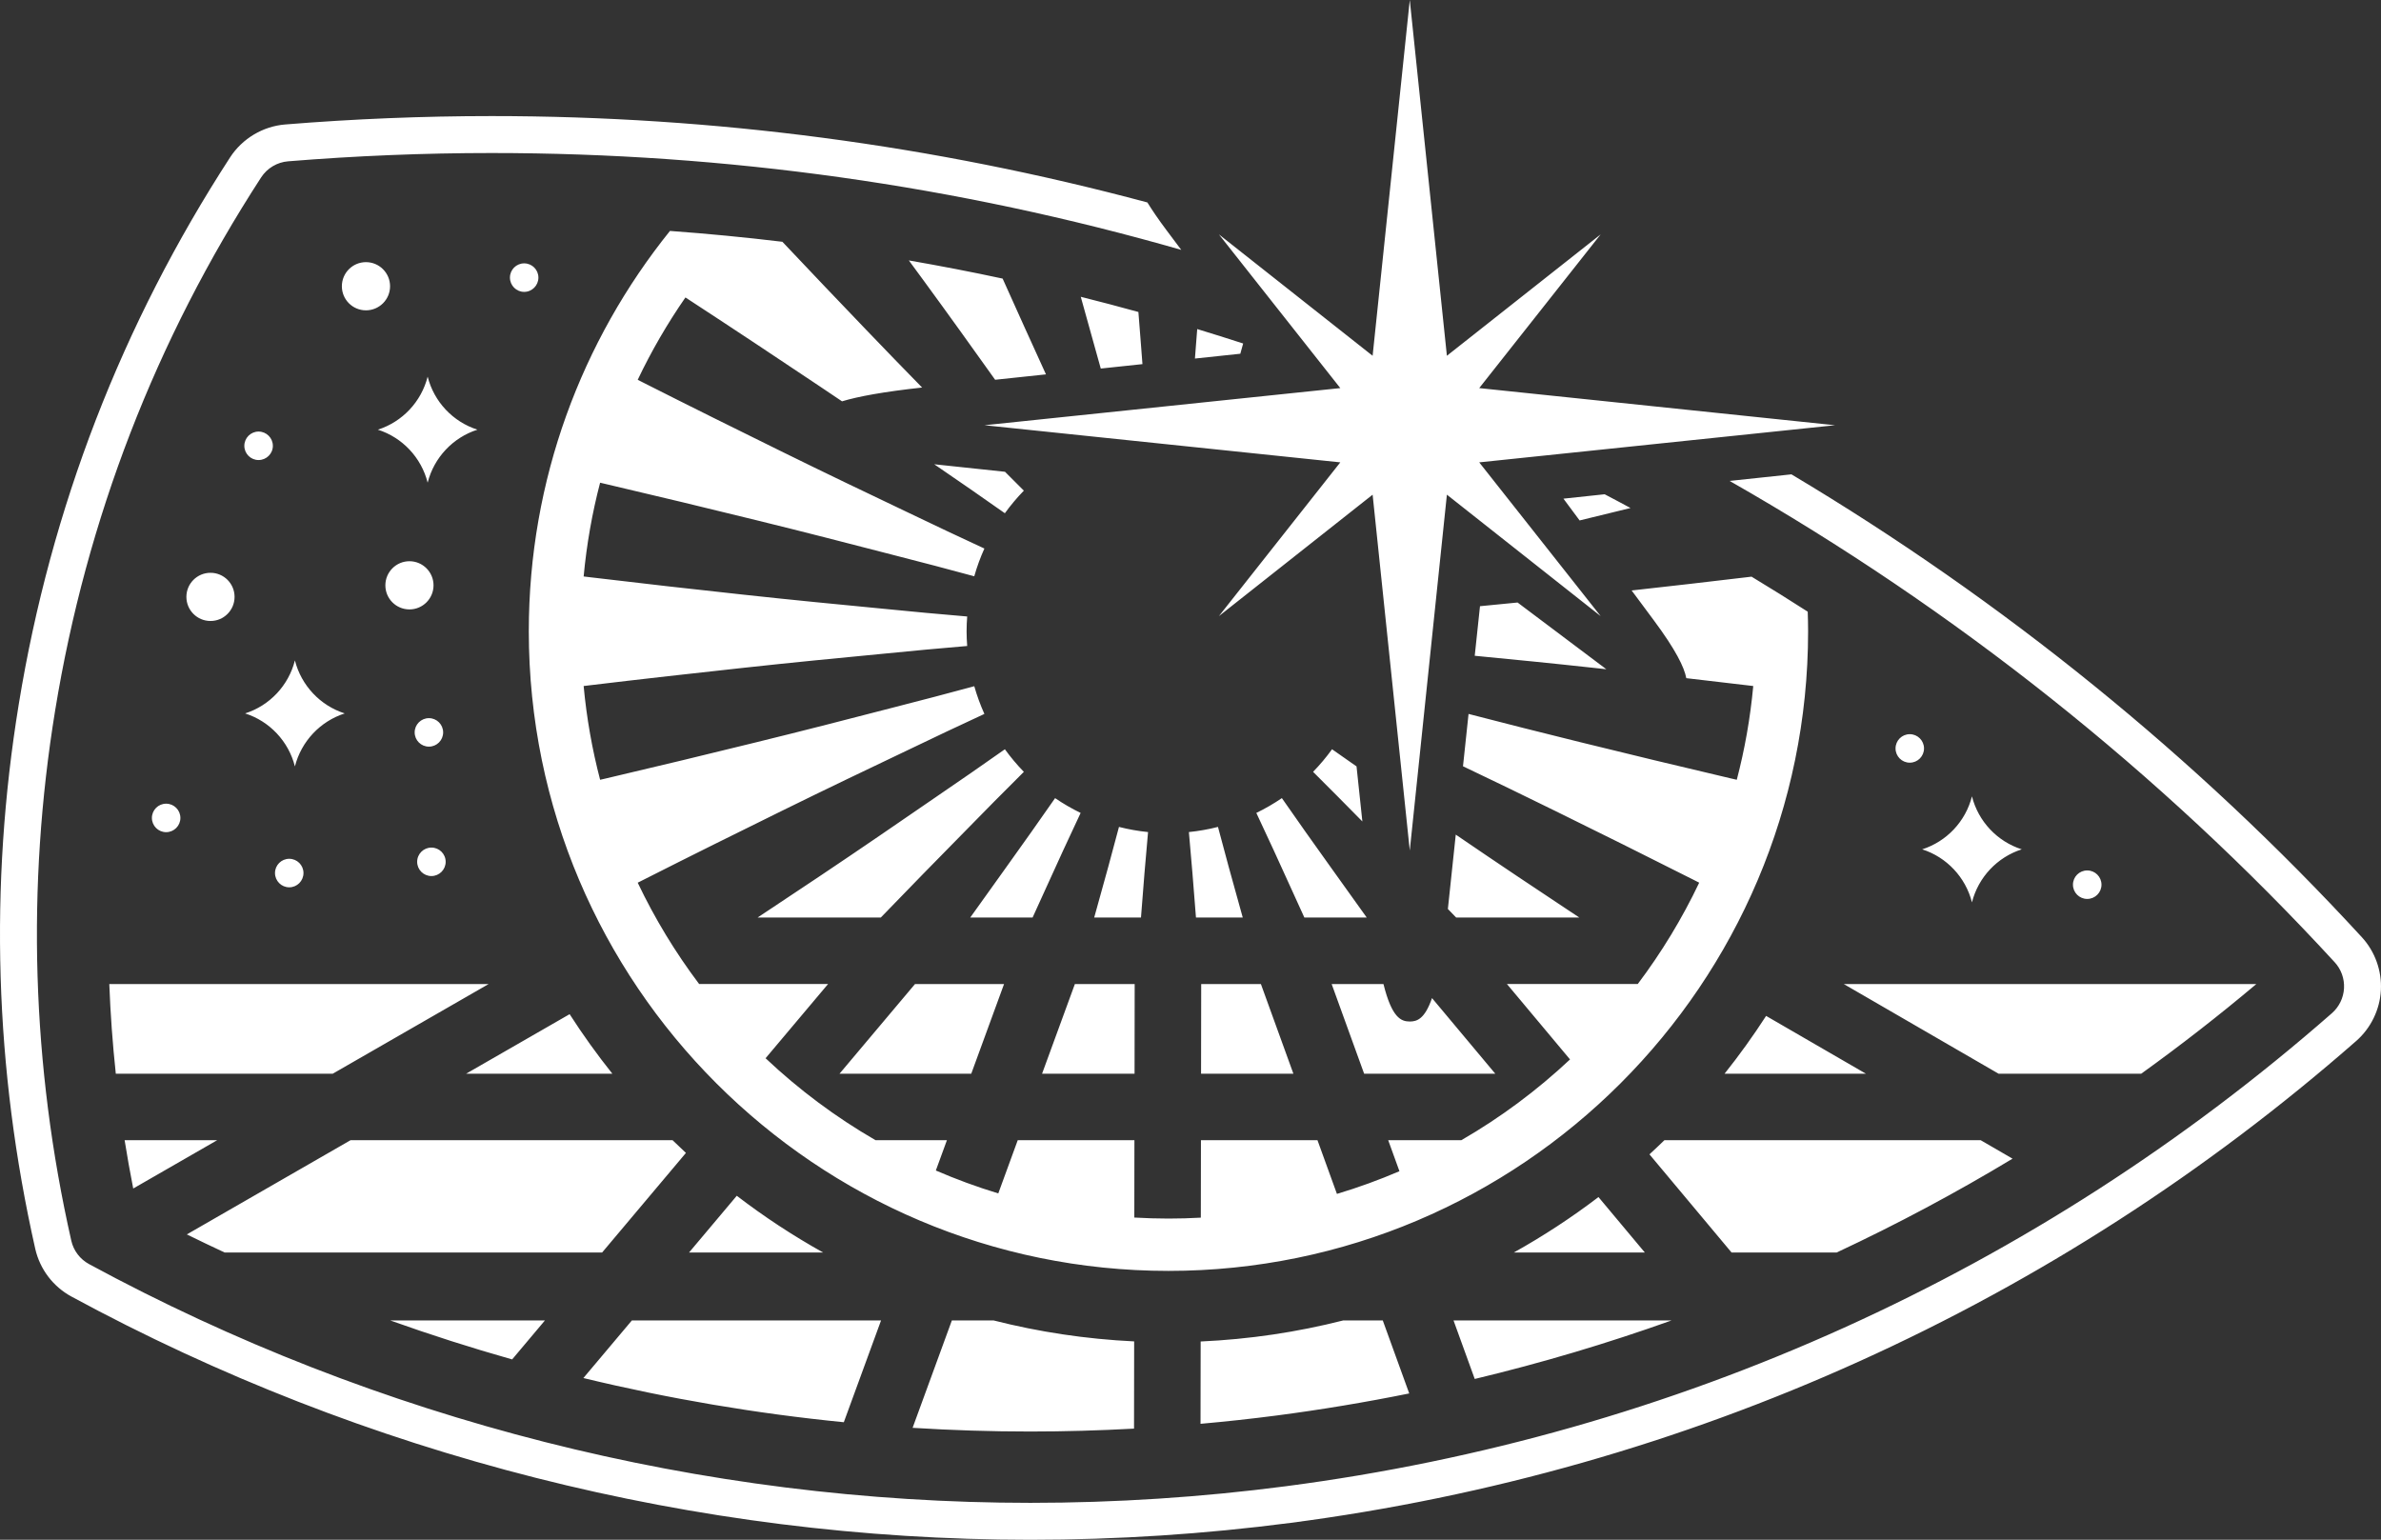 <?xml version="1.0" encoding="utf-8"?>
<!-- Generator: Adobe Illustrator 16.0.3, SVG Export Plug-In . SVG Version: 6.00 Build 0)  -->
<!DOCTYPE svg PUBLIC "-//W3C//DTD SVG 1.1//EN" "http://www.w3.org/Graphics/SVG/1.1/DTD/svg11.dtd">
<svg version="1.1" id="Vrstva_1" xmlns="http://www.w3.org/2000/svg" xmlns:xlink="http://www.w3.org/1999/xlink" x="0px" y="0px"
	 width="361.778px" height="233.964px" viewBox="0 0 361.778 233.964" enable-background="new 0 0 361.778 233.964"
	 xml:space="preserve">
<rect x="0" y="0" width="361.778" height="233.964" fill="#333333" stroke="none"/>
<g>
	<g>
		<path fill="#FFFFFF" d="M35.641,90.695c0-2.02-1.635-3.66-3.656-3.66c-2.027,0-3.664,1.641-3.664,3.66
			c0,2.021,1.637,3.662,3.664,3.662C34.006,94.357,35.641,92.717,35.641,90.695z M82.796,200.639H59.299
			c6.106,2.178,12.28,4.156,18.517,5.92L82.796,200.639z M27.409,124.283c0-1.199-0.971-2.166-2.164-2.166
			c-1.197,0-2.165,0.967-2.165,2.166c0,1.191,0.968,2.162,2.165,2.162C26.438,126.445,27.409,125.475,27.409,124.283z
			 M65.872,88.938c0-2.02-1.643-3.662-3.658-3.662c-2.021,0-3.66,1.643-3.66,3.662c0,2.025,1.639,3.66,3.66,3.66
			C64.229,92.598,65.872,90.963,65.872,88.938z M17.595,163.145h32.966l23.684-13.623H16.607
			C16.78,154.068,17.11,158.611,17.595,163.145z M65.17,113.449c1.195,0,2.164-0.967,2.164-2.166c0-1.191-0.969-2.162-2.164-2.162
			c-1.193,0-2.164,0.971-2.164,2.162C63.006,112.482,63.977,113.449,65.17,113.449z M39.288,65.574
			c-1.193,0-2.163,0.973-2.163,2.168c0,1.193,0.97,2.16,2.163,2.16c1.195,0,2.172-0.967,2.172-2.16
			C41.459,66.547,40.483,65.574,39.288,65.574z M44.809,100.348c-0.963,3.816-3.842,6.867-7.564,8.053
			c3.723,1.189,6.602,4.24,7.564,8.055c0.971-3.814,3.852-6.865,7.568-8.055C48.661,107.215,45.78,104.164,44.809,100.348z
			 M55.604,39.832c-2.021,0-3.66,1.641-3.66,3.664c0,2.021,1.639,3.658,3.66,3.658s3.664-1.637,3.664-3.658
			C59.268,41.473,57.625,39.832,55.604,39.832z M65.551,133.113c1.193,0,2.166-0.971,2.166-2.162c0-1.199-0.973-2.164-2.166-2.164
			c-1.195,0-2.166,0.965-2.166,2.164C63.385,132.143,64.356,133.113,65.551,133.113z M72.543,65.287
			c-3.721-1.189-6.6-4.238-7.564-8.057c-0.965,3.818-3.842,6.867-7.565,8.057c3.724,1.189,6.601,4.236,7.565,8.051
			C65.944,69.523,68.823,66.477,72.543,65.287z M41.784,132.654c0,1.195,0.969,2.17,2.162,2.17c1.197,0,2.166-0.975,2.166-2.17
			s-0.969-2.162-2.166-2.162C42.752,130.492,41.784,131.459,41.784,132.654z M319.307,134.424c0-1.197-0.971-2.164-2.166-2.164
			c-1.199,0-2.168,0.967-2.168,2.164c0,1.195,0.969,2.166,2.168,2.166C318.336,136.59,319.307,135.619,319.307,134.424z
			 M224.077,209.529c10.15-2.428,20.13-5.398,29.906-8.891h-33.128L224.077,209.529z M230.016,190.314h19.906l-7.045-8.424
			C238.806,184.992,234.508,187.807,230.016,190.314z M303.668,163.145h21.678c5.98-4.305,11.816-8.844,17.49-13.623h-62.688
			L303.668,163.145z M299.627,137.109c0.965-3.813,3.846-6.867,7.566-8.055c-3.721-1.186-6.602-4.238-7.566-8.051
			c-0.964,3.813-3.846,6.865-7.563,8.051C295.782,130.242,298.664,133.297,299.627,137.109z M290.178,111.557
			c-1.197,0-2.162,0.969-2.162,2.164s0.965,2.166,2.162,2.166c1.196,0,2.164-0.971,2.164-2.166S291.375,111.557,290.178,111.557z
			 M279.069,190.314c9.143-4.277,18.063-9.031,26.725-14.258l-4.84-2.805h-48.059c-0.746,0.729-1.506,1.441-2.273,2.146
			l12.477,14.916H279.069z M138.664,216.953c5.949,0.371,11.913,0.561,17.882,0.561c5.239,0,10.503-0.152,15.762-0.439l0.02-13.254
			c-7.33-0.35-14.469-1.436-21.348-3.182h-6.351L138.664,216.953z M182.432,203.834l-0.02,12.51
			c3.866-0.346,7.723-0.762,11.555-1.262c6.779-0.885,13.5-2.006,20.156-3.354l-4.019-11.09h-6.017
			C197.112,202.408,189.87,203.5,182.432,203.834z M104.223,175.182c-0.686-0.635-1.361-1.277-2.029-1.93H53.26l-24.871,14.313
			c1.904,0.939,3.822,1.852,5.746,2.75h57.352L104.223,175.182z M262.038,163.145h21.473l-15.162-8.781
			C266.388,157.398,264.282,160.328,262.038,163.145z M266.135,87.621c-0.185,0.023-0.371,0.045-0.554,0.068
			c-6.06,0.727-11.954,1.398-17.663,2.031l3.35,4.508c3.367,4.529,4.641,7.154,4.956,8.818c3.079,0.352,6.189,0.713,9.357,1.096
			c0.269,0.033,0.544,0.064,0.815,0.098c-0.451,4.871-1.295,9.631-2.502,14.244c-0.27-0.063-0.542-0.123-0.807-0.184
			c-7.967-1.865-15.652-3.725-22.938-5.518c-5.977-1.465-11.656-2.918-17.012-4.301l-0.844,7.953
			c4.474,2.139,9.17,4.396,14.053,6.805c6.729,3.309,13.814,6.822,21.115,10.514c0.236,0.121,0.48,0.246,0.722,0.369
			c-2.597,5.459-5.731,10.615-9.337,15.398h-19.877l9.587,11.459c-5.001,4.691-10.538,8.82-16.515,12.271h-11.111l1.707,4.713
			c-3.08,1.322-6.251,2.475-9.498,3.449l-2.957-8.162h-17.705l-0.018,11.771c-1.629,0.09-3.269,0.139-4.92,0.139
			c-1.741,0-3.469-0.057-5.186-0.154l0.016-11.756h-17.729l-2.956,8.086c-3.245-0.984-6.411-2.148-9.489-3.48l1.684-4.605h-10.844
			c-6.053-3.496-11.658-7.686-16.71-12.453l9.493-11.277h-19.587c-3.604-4.781-6.738-9.938-9.335-15.396
			c0.242-0.123,0.486-0.246,0.725-0.367c7.295-3.695,14.383-7.209,21.113-10.518c6.732-3.316,13.133-6.371,19.045-9.188
			c4.178-2.02,8.125-3.869,11.793-5.572c-0.61-1.355-1.125-2.76-1.537-4.211c-3.904,1.055-8.116,2.176-12.609,3.314
			c-6.342,1.641-13.211,3.414-20.494,5.199c-7.285,1.797-14.973,3.652-22.936,5.518c-0.268,0.061-0.539,0.123-0.811,0.186
			c-1.207-4.613-2.05-9.373-2.503-14.246c0.271-0.033,0.545-0.066,0.814-0.098c8.12-0.975,15.981-1.854,23.437-2.664
			c7.459-0.816,14.519-1.496,21.043-2.121c4.611-0.469,8.953-0.854,12.983-1.199c-0.054-0.742-0.091-1.488-0.091-2.242
			c0-0.756,0.037-1.5,0.091-2.242c-4.03-0.344-8.372-0.73-12.983-1.199c-6.524-0.627-13.584-1.307-21.043-2.121
			c-7.455-0.805-15.316-1.691-23.437-2.662c-0.269-0.033-0.541-0.066-0.814-0.1c0.453-4.871,1.294-9.633,2.501-14.246
			c0.271,0.063,0.541,0.127,0.807,0.188c7.969,1.861,15.656,3.723,22.941,5.512c7.283,1.787,14.152,3.561,20.494,5.203
			c4.493,1.137,8.703,2.262,12.608,3.316c0.411-1.451,0.927-2.859,1.539-4.215c-3.669-1.701-7.616-3.551-11.794-5.566
			c-5.912-2.82-12.313-5.871-19.045-9.191c-6.73-3.311-13.818-6.822-21.117-10.518c-0.235-0.121-0.479-0.244-0.719-0.367
			c2.082-4.377,4.511-8.559,7.25-12.51c0.22,0.143,0.442,0.287,0.656,0.428c6.852,4.473,13.439,8.852,19.674,13.025
			c1.174,0.785,2.319,1.559,3.465,2.33c2.448-0.74,6.259-1.449,12.166-2.096c-2.744-2.807-5.575-5.717-8.482-8.754
			c-4.105-4.279-8.378-8.76-12.748-13.393c-5.674-0.682-11.369-1.232-17.082-1.648C88.391,51.752,80.348,72.91,80.348,95.916
			c0,53.592,43.602,97.193,97.193,97.193c53.59,0,97.189-43.602,97.189-97.193c0-0.996-0.026-1.984-0.058-2.973
			C271.854,91.127,269.003,89.359,266.135,87.621z M155.569,117.279c-1.043-1.07-2.006-2.217-2.884-3.43
			c-3.313,2.328-6.887,4.822-10.729,7.432c-5.397,3.713-11.243,7.73-17.476,11.9c-3.032,2.027-6.174,4.119-9.363,6.232h18.717
			c4.389-4.553,8.613-8.859,12.549-12.859C149.622,123.225,152.7,120.139,155.569,117.279z M224.875,92.111l-0.799,7.531
			c5.681,0.549,11.72,1.141,18.068,1.836c0.636,0.068,1.29,0.141,1.932,0.211c-0.063-0.047-0.117-0.086-0.18-0.133l-13.31-10.006
			C228.648,91.744,226.739,91.932,224.875,92.111z M185.064,125.648c-1.437,0.363-2.911,0.629-4.42,0.781
			c0.358,4.025,0.731,8.365,1.075,12.984h7.108c-0.11-0.398-0.223-0.803-0.331-1.193
			C187.236,133.762,186.102,129.555,185.064,125.648z M182.493,163.145h14.029l-4.936-13.623h-9.072L182.493,163.145z
			 M230.602,133.182c-3.246-2.172-6.38-4.299-9.408-6.365L220,138.08c-0.002,0.012-0.004,0.023-0.004,0.037
			c0.42,0.434,0.832,0.857,1.256,1.297h18.707C236.766,137.297,233.635,135.211,230.602,133.182z M214.207,155.217
			c-1.343,0-2.728-0.596-3.999-5.695h-7.871l4.934,13.623h19.926l-9.611-11.488C216.491,154.801,215.334,155.217,214.207,155.217z
			 M206.116,116.451c-1.273-0.887-2.515-1.758-3.719-2.604c-0.878,1.213-1.842,2.359-2.883,3.432
			c2.362,2.354,4.871,4.869,7.489,7.539L206.116,116.451z M188.497,53.609c0.129-0.465,0.262-0.941,0.393-1.416
			c-2.321-0.754-4.648-1.484-6.98-2.193c-0.064,0.811-0.128,1.625-0.189,2.418c-0.052,0.697-0.105,1.379-0.158,2.063l6.896-0.732
			C188.471,53.701,188.483,53.656,188.497,53.609z M243.817,75.102l-6.262,0.668l2.459,3.311c0.047-0.012,0.09-0.023,0.137-0.035
			c2.483-0.609,5.02-1.229,7.598-1.854C246.438,76.494,245.135,75.783,243.817,75.102z M358.868,142.405
			c-25.238-27.457-54.592-51.197-86.671-70.33l-9.391,1.001c34.163,19.475,65.357,44.219,91.931,73.129
			c0.988,1.072,1.5,2.502,1.422,3.957c-0.079,1.457-0.74,2.822-1.836,3.787c-44.854,39.311-99.816,64.166-158.953,71.881
			c-12.828,1.674-25.887,2.523-38.818,2.523c-49.789-0.006-99.244-12.545-143.018-36.275c-1.373-0.744-2.361-2.041-2.704-3.568
			c-6.015-26.615-6.833-53.736-2.444-80.598c4.746-29.037,15.271-56.273,31.289-80.951c0.918-1.408,2.432-2.314,4.107-2.449
			c10.24-0.834,20.643-1.26,30.916-1.26c35.654,0,70.766,4.947,104.785,14.717l-2.262-3.018c-1.221-1.632-2.155-3.006-2.883-4.188
			c-32.428-8.695-65.791-13.124-99.641-13.124c-10.412,0-20.967,0.43-31.375,1.276c-3.387,0.278-6.504,2.147-8.354,4.989
			C18.526,49.241,7.717,77.198,2.852,107.001c-4.512,27.582-3.666,55.423,2.504,82.75c0.705,3.103,2.715,5.752,5.506,7.26
			c44.584,24.174,94.969,36.949,145.689,36.953c13.164,0,26.467-0.864,39.543-2.568c60.242-7.861,116.232-33.186,161.928-73.232
			c2.217-1.945,3.582-4.754,3.74-7.699C361.92,147.515,360.866,144.576,358.868,142.405z M149.588,64.613l54.063,5.641
			l-18.447,23.363l23.357-18.453l5.646,54.066l5.64-54.066l23.363,18.453l-18.451-23.363l54.064-5.641l-54.064-5.643l18.451-23.357
			l-23.363,18.445L214.207,0l-5.646,54.059l-23.357-18.445l18.447,23.357L149.588,64.613z M173.588,55.328
			c-0.075-0.961-0.15-1.928-0.223-2.916c-0.128-1.631-0.26-3.305-0.393-5.006c-2.91-0.805-5.829-1.574-8.756-2.307
			c0.819,2.926,1.611,5.775,2.371,8.51c0.229,0.809,0.449,1.6,0.669,2.391L173.588,55.328z M104.696,190.314h20.371
			c-4.587-2.561-8.971-5.441-13.117-8.621L104.696,190.314z M93.042,163.145c-2.312-2.898-4.481-5.916-6.49-9.045l-15.728,9.045
			H93.042z M133.869,200.639H96.007l-7.366,8.75c13.011,3.145,26.238,5.393,39.572,6.713L133.869,200.639z M32.997,173.252H18.936
			c0.39,2.449,0.826,4.896,1.307,7.338L32.997,173.252z M81.807,42.18c0-1.199-0.965-2.162-2.162-2.162s-2.162,0.963-2.162,2.162
			c0,1.195,0.965,2.17,2.162,2.17S81.807,43.375,81.807,42.18z M190.891,123.521c1.716,3.66,3.552,7.613,5.455,11.842
			c0.601,1.32,1.218,2.678,1.842,4.051h9.476c-1.851-2.578-3.646-5.09-5.36-7.49c-2.715-3.768-5.217-7.332-7.531-10.652
			C193.539,122.111,192.244,122.865,190.891,123.521z M158.336,163.145h14.053l0.018-13.623h-9.086L158.336,163.145z
			 M141.946,70.543c0.004,0.002,0.008,0.004,0.008,0.004c3.844,2.615,7.416,5.107,10.729,7.438c0.879-1.215,1.843-2.361,2.886-3.434
			c-0.932-0.928-1.891-1.889-2.865-2.865L141.946,70.543z M151.205,57.705l7.722-0.82c-0.063-0.141-0.126-0.277-0.189-0.418
			c-2.024-4.441-4.178-9.174-6.395-14.135c-4.731-1.018-9.482-1.932-14.25-2.762c0.785,1.068,1.564,2.131,2.334,3.178
			C144.258,47.98,147.842,52.99,151.205,57.705z M152.559,149.521H139.03l-11.469,13.623h20.016L152.559,149.521z M152.782,131.924
			c-1.711,2.4-3.517,4.92-5.359,7.49h9.473c0.625-1.373,1.242-2.732,1.842-4.051c1.902-4.229,3.74-8.18,5.457-11.84
			c-1.352-0.656-2.648-1.41-3.881-2.25C157.997,124.594,155.495,128.156,152.782,131.924z M174.439,126.43
			c-1.509-0.152-2.984-0.418-4.419-0.781c-1.037,3.906-2.171,8.113-3.432,12.572c-0.107,0.389-0.221,0.795-0.332,1.193h7.109
			C173.705,134.795,174.078,130.455,174.439,126.43z"/>
	</g>
</g>
</svg>
